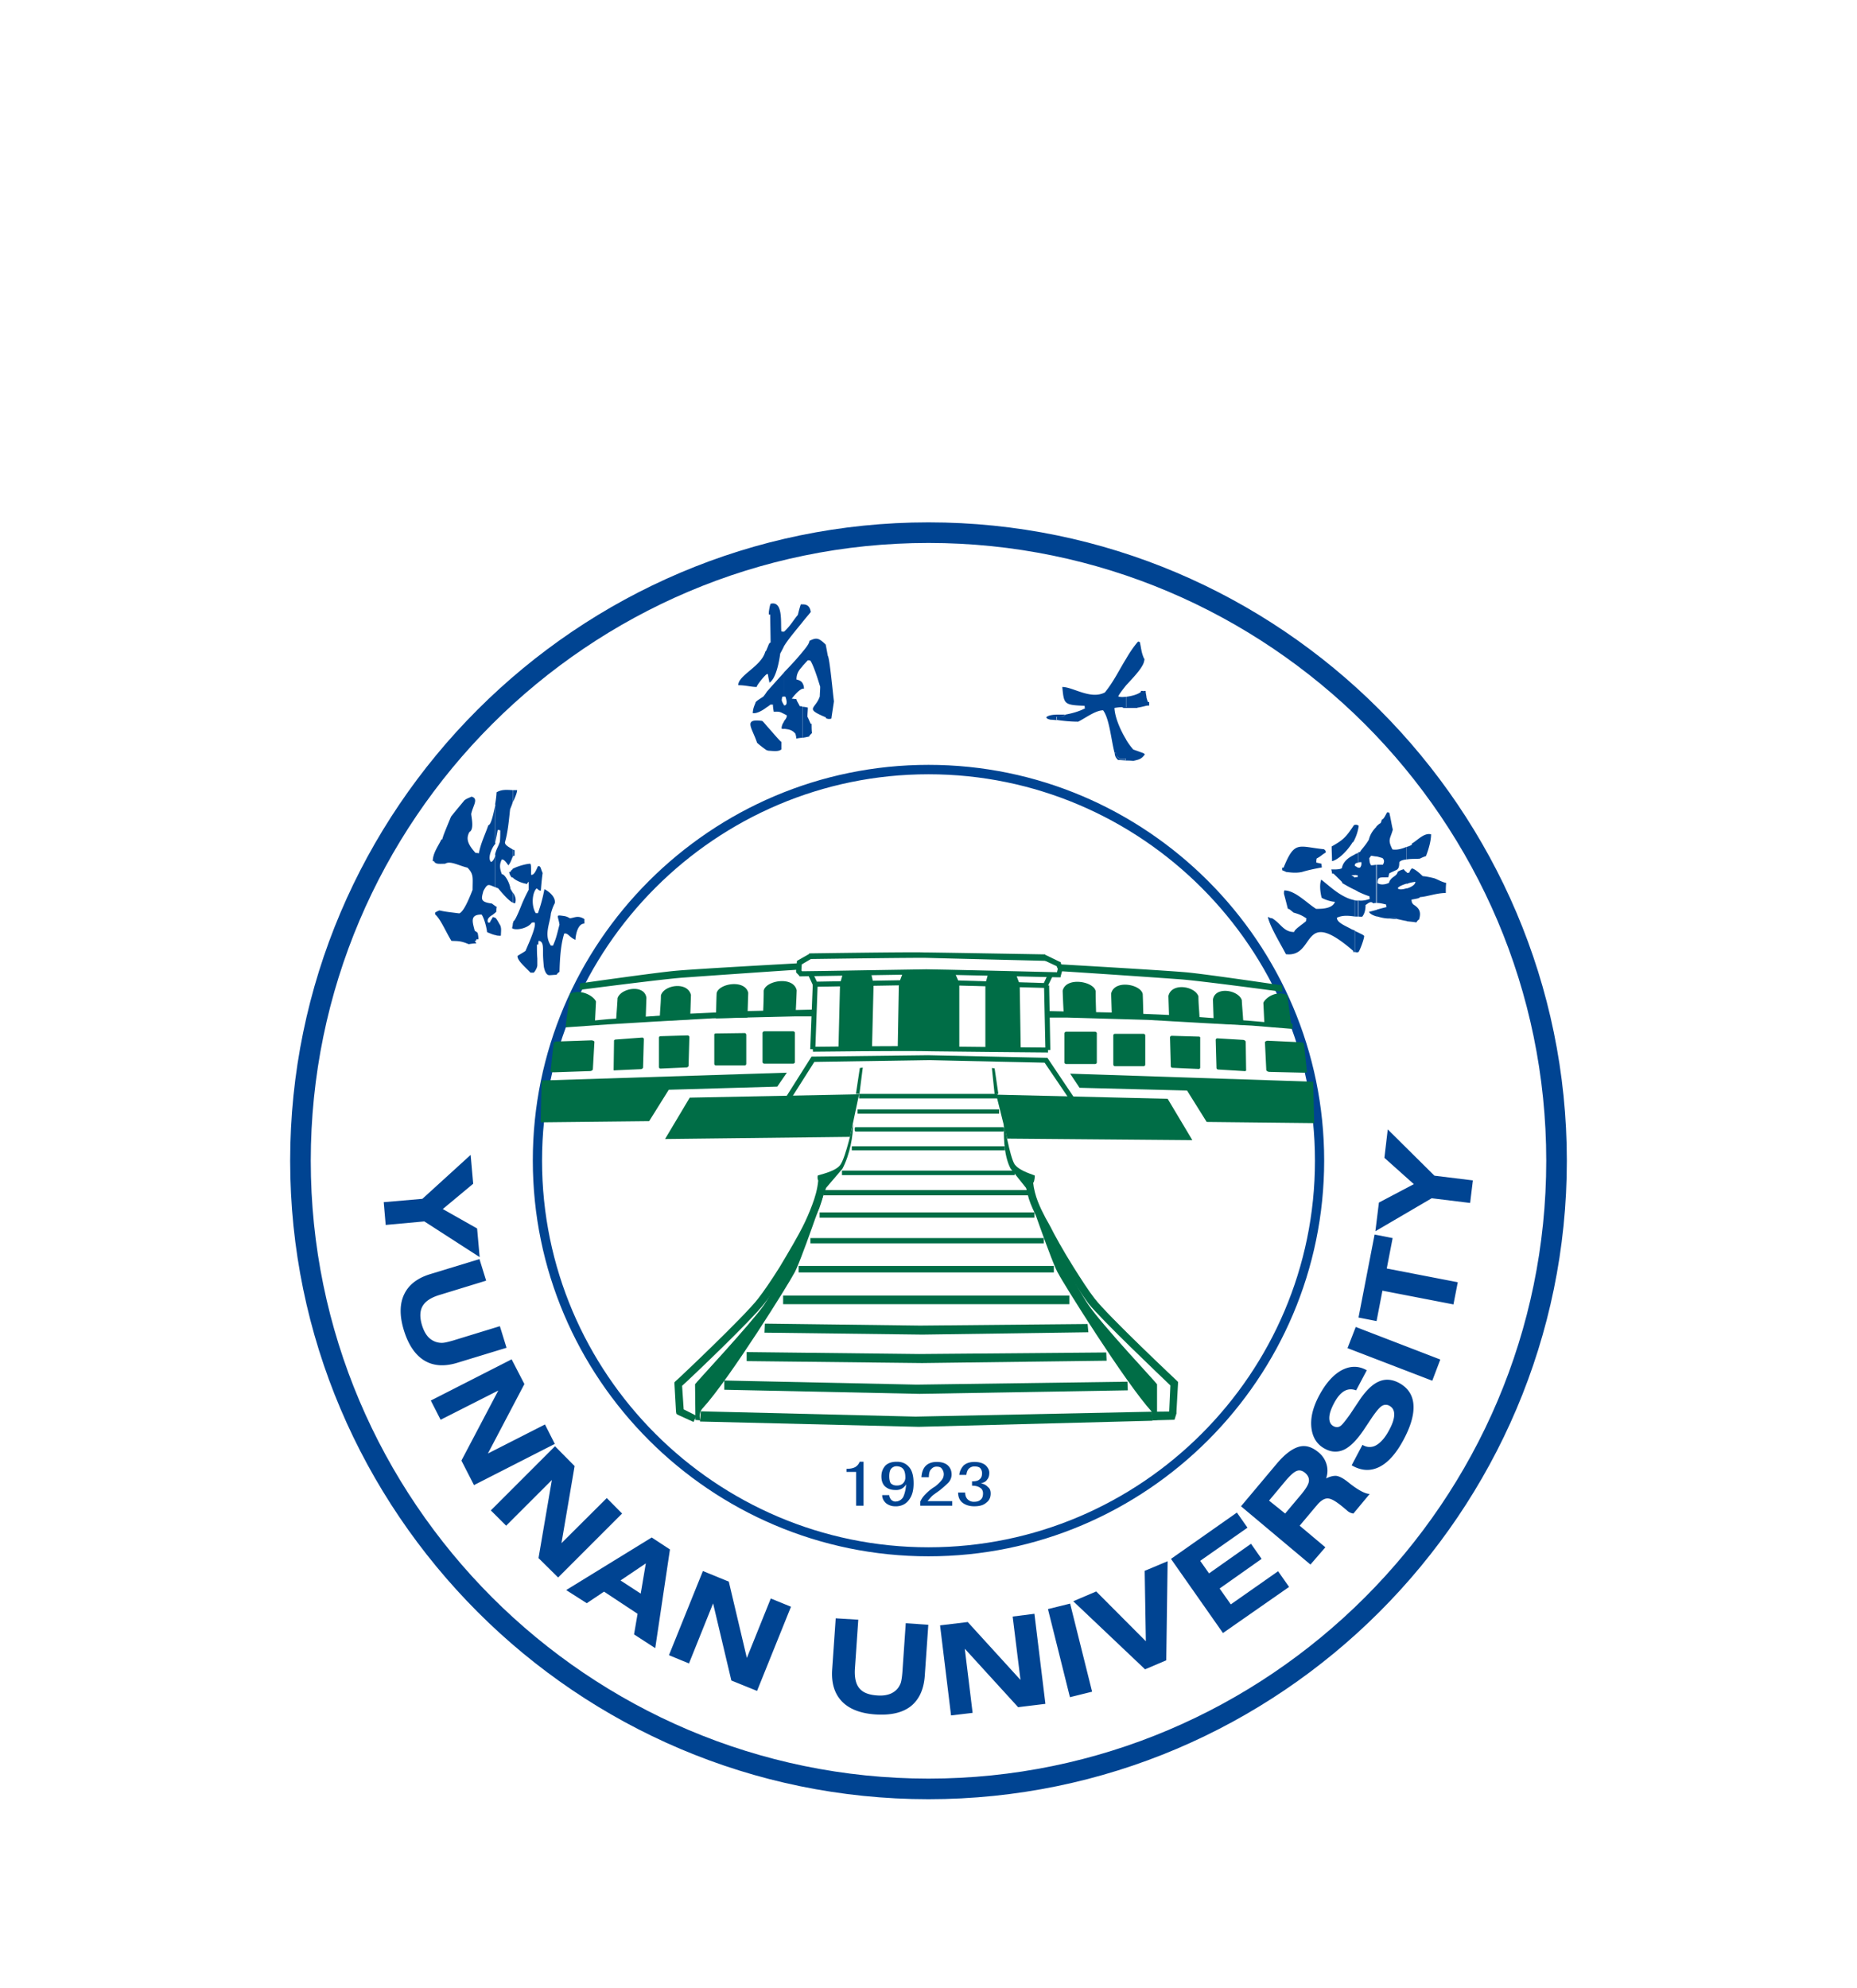 <svg width="128" height="137" fill="none" xmlns="http://www.w3.org/2000/svg"><g filter="url(#a)"><path d="M64 21.42c-23.447 0-42.58 19.12-42.58 42.58 0 11.723 4.786 22.365 12.494 30.086C41.621 101.793 52.277 106.58 64 106.58c23.447 0 42.58-19.12 42.58-42.58 0-11.723-4.787-22.365-12.494-30.086C86.366 26.206 75.723 21.42 64 21.42ZM64 20c12.116 0 23.122 4.936 31.087 12.913C103.05 40.878 108 51.885 108 64c0 24.231-19.769 44-44 44-12.115 0-23.122-4.935-31.087-12.913C24.95 87.109 20 76.116 20 64c0-24.231 19.769-44 44-44Z" fill="#004492"/><path d="M64 36.713c15.022 0 27.273 12.25 27.273 27.273S79.023 91.26 64 91.26 36.726 79.01 36.726 63.986C36.713 48.977 48.977 36.713 64 36.713Zm0 .649c-14.671 0-26.638 11.967-26.638 26.638 0 14.671 11.967 26.638 26.638 26.638C78.67 90.638 90.638 78.67 90.638 64c0-14.671-11.967-26.638-26.638-26.638Z" fill="#004492"/><path d="M61.836 87.812v-.338a.63.63 0 0 0 .419-.298c.095-.203.176-.487.203-.879a.763.763 0 0 1-.622.392v-.31c.176 0 .324-.055.419-.163a.541.541 0 0 0 .149-.392c0-.27-.054-.473-.149-.581-.095-.122-.243-.176-.42-.19v-.31c.339 0 .61.12.812.35.217.23.325.61.325 1.137 0 .486-.095.852-.325 1.149-.19.257-.46.406-.811.433Zm3.8-.04H63.43V87.5c.082-.19.19-.352.366-.528a3.31 3.31 0 0 1 .662-.527c.19-.149.338-.297.446-.433a.652.652 0 0 0 .149-.405.59.59 0 0 0-.122-.365c-.067-.122-.189-.163-.392-.163a.449.449 0 0 0-.338.163c-.122.094-.176.297-.176.567h-.513c.026-.351.121-.608.297-.784.19-.19.46-.27.757-.27.338 0 .582.08.757.23.176.162.27.365.27.649a.835.835 0 0 1-.242.567 7.465 7.465 0 0 1-.582.514c-.243.176-.446.311-.54.406-.096.095-.19.216-.298.338h1.703v.311Zm2.65-.84c0 .271-.095.487-.325.65-.19.162-.46.23-.811.23-.311 0-.582-.081-.784-.23-.217-.162-.325-.406-.325-.717h.487c0 .217.067.365.176.473a.58.58 0 0 0 .432.163c.203 0 .338-.04.447-.136.121-.094.175-.23.175-.446 0-.162-.067-.297-.175-.365-.122-.094-.298-.162-.582-.162v-.298c.243 0 .42-.04.514-.135.122-.094.176-.23.176-.433a.538.538 0 0 0-.122-.338c-.068-.08-.203-.121-.392-.121a.52.52 0 0 0-.392.148c-.095.095-.149.23-.176.433h-.487c.027-.27.149-.487.311-.662.203-.163.446-.23.73-.23.338 0 .582.08.758.216.175.162.27.338.27.527 0 .217-.054.366-.149.474-.067.121-.216.203-.432.257.216.04.365.121.486.257.15.108.19.27.19.446Zm-8.762.84h-.514v-2.327h-.663v-.216c.27 0 .46-.04.609-.122a.707.707 0 0 0 .297-.365h.27v3.03Zm2.312-3.03v.311h-.054a.484.484 0 0 0-.338.149c-.095.095-.15.27-.15.54 0 .19.028.352.096.474a.527.527 0 0 0 .392.162h.054v.311h-.122c-.297 0-.514-.08-.69-.23-.175-.148-.27-.392-.27-.703 0-.31.095-.54.27-.743.176-.176.433-.27.785-.27h.027Zm0 2.732v.338h-.122a.987.987 0 0 1-.663-.23c-.175-.176-.243-.352-.243-.541h.487c0 .122.054.216.122.31a.44.44 0 0 0 .324.136c.054-.013.081-.013.095-.013Z" fill="#004492"/><path d="m56.36 51.844-.162 4.476-.351-.014.176-4.476.338.014Z" fill="#006D46"/><path d="M56.023 56.144c.013 0 6.463-.081 8.262-.027 1.771.027 7.924.081 7.95.081v.338c-.013 0-6.192-.054-7.95-.081-1.785-.054-8.235.027-8.249.027l-.013-.338Z" fill="#006D46"/><path d="m72.059 56.374-.095-4.449.352-.013.081 4.449-.338.013ZM57.902 51.803l-.108 4.45h2.312l.108-4.423-.162-.716-1.96.013-.19.676ZM61.958 51.776l-.08 4.476 4.245-.027v-4.476l-.311-.703-3.57-.027-.284.757ZM67.92 51.803v4.45h2.435l-.068-4.423-.27-.703-1.907-.013-.19.69ZM52.642 52.276c.136-.703 2.042-1.027 2.272-.027-.027.866-.081 1.731-.081 1.731l-2.245.095c.027-.595.054-1.204.054-1.799ZM75.52 52.304c-.135-.676-2.042-1-2.272-.027.027.892.081 1.73.081 1.73l2.231.082c-.013-.581-.04-1.19-.04-1.785ZM49.397 52.452c.135-.676 1.96-.973 2.177-.027l-.054 1.704-2.177.054c.027-.554.027-1.15.054-1.73ZM78.766 52.507c-.135-.676-1.96-1.014-2.177-.027l.054 1.677 2.177.08c-.027-.58-.027-1.176-.054-1.73ZM45.556 52.601c.217-.73 1.84-.973 2.07-.027l-.055 1.677-2.096.108c0-.581.081-1.176.081-1.758ZM82.606 52.669c-.23-.703-1.852-.974-2.069-.027l.054 1.703 2.096.082c0-.582-.081-1.163-.081-1.758ZM42.568 52.79c.23-.703 1.853-.973 1.988-.027l-.054 1.623-2.042.081c.027-.554.081-1.122.108-1.677ZM85.594 52.925c-.23-.703-1.852-.973-1.987-.027l.054 1.623 2.041.108c-.013-.554-.08-1.15-.108-1.704ZM39.282 52.493c.797-.365 1.636.162 1.798.527l-.081 1.623-2.001.081c.04-.554.243-1.676.284-2.23ZM88.744 52.588c-.73-.366-1.514.162-1.663.527l.081 1.623 1.853.108c-.027-.555-.23-1.69-.27-2.258ZM52.696 55.075h1.96c.081 0 .136.054.136.108v2.015c0 .054-.055.108-.136.108h-1.96c-.081 0-.136-.054-.136-.108v-2.015c0-.04.054-.108.136-.108ZM75.467 55.102h-1.96c-.082 0-.136.054-.136.136v1.987c0 .054.054.108.136.108h1.96c.081 0 .135-.054.135-.108v-1.988c.014-.067-.054-.135-.135-.135ZM49.343 55.225l1.987-.027c.055 0 .109.054.109.135v1.988a.116.116 0 0 1-.108.108h-1.988a.116.116 0 0 1-.108-.108v-1.988c-.014-.081.054-.108.108-.108ZM78.833 55.251h-1.988a.116.116 0 0 0-.108.108v1.988c0 .081.054.135.108.135h1.988a.116.116 0 0 0 .108-.108V55.36a.116.116 0 0 0-.108-.108ZM45.53 55.414l1.852-.054c.08 0 .135.054.135.108l-.054 1.96c0 .082-.054.109-.108.136l-1.826.081c-.081 0-.108-.054-.108-.135v-1.988c0-.054.027-.108.108-.108ZM82.633 55.441l-1.852-.054c-.081 0-.135.054-.135.108l.054 1.988c0 .054.054.108.108.108l1.812.081c.081 0 .108-.054.108-.108v-2.001c.014-.068-.013-.122-.094-.122ZM42.46 55.643l1.811-.135c.054 0 .108.054.108.108l-.054 1.934c0 .081-.054.108-.135.135l-1.785.081c-.135.027-.108-.027-.108-.108l.027-1.907c-.014-.054.04-.108.135-.108ZM85.716 55.67l-1.812-.108a.116.116 0 0 0-.108.108l.054 1.934c0 .054.054.108.135.108l1.799.108c.135 0 .108-.054.108-.108l-.027-1.906c-.014-.081-.068-.108-.149-.136ZM38.376 55.78l2.38-.082c.108 0 .216.054.216.108l-.108 1.907c-.054.08-.108.108-.27.108l-2.38.081c-.311 0-.257-.054-.257-.135l.203-1.88c.013-.054.121-.108.216-.108ZM89.678 55.833l-2.286-.108c-.094 0-.202.054-.202.108l.094 1.934c.054.054.095.108.257.108l2.285.054c.311 0 .257-.054.257-.108l-.203-1.88c0-.054-.094-.108-.202-.108ZM37.335 58.47l-.067 2.88 7.477-.081 1.352-2.164 7.478-.216.662-.96-16.902.54ZM90.517 58.55l.067 2.854-7.41-.081-1.352-2.164-7.41-.19-.649-.973 16.754.555Z" fill="#006D46"/><path d="M47.544 59.646 45.841 62.5l12.75-.148.623-2.934-11.67.23ZM80.484 59.727l1.704 2.853-12.765-.108-.757-3.029 11.818.284ZM55.103 50.384s-7.193.392-8.586.527c-1.434.135-6.545.865-6.545.865l-.027.447s5.625-.73 7.045-.839c1.46-.108 7.883-.554 8.06-.554.026-.338.053-.446.053-.446ZM73.128 50.465s7.302.419 8.721.554c1.407.135 6.518.892 6.518.892l.027.447s-5.598-.758-7.058-.866a1050.92 1050.92 0 0 0-8.168-.554c-.162 0-.04-.473-.04-.473ZM55.779 49.707l-.082.392s7.532-.108 8.276-.08c.892.026 8.113.202 8.113.202l-.054-.446s-7.775-.135-8.37-.135c-.582-.04-7.883.067-7.883.067Z" fill="#006D46"/><path d="M59.213 59.39h9.546v.31h-9.546v-.31ZM59.106 60.458h9.762v.297h-9.762v-.297ZM58.997 61.688h10.128c.054 0 .08.027.08.081v.135c0 .027-.026.081-.08.081H58.997c-.054 0-.081-.054-.081-.08v-.136c-.014-.054.013-.081.08-.081ZM58.712 63H69.26v.283H58.713V63ZM58.036 64.676h11.9v.311h-11.9v-.311ZM56.78 66.015h14.266v.365H56.78v-.365ZM56.495 67.557h14.807v.365H56.495v-.365ZM55.86 69.328h16.091v.365h-16.09v-.365ZM55.049 71.248H72.64v.447H55.049v-.447ZM53.98 73.29H73.71v.595H53.98v-.595ZM51.466 77.184l11.885.135 12.9-.108.027.568-12.724.162-12.088-.135v-.622ZM49.924 79.144l13.265.284 14.522-.203.027.595-14.36.244-13.454-.284v-.636ZM48.3 81.267l14.807.365 16.28-.338.055.622-16.118.42-15.077-.366.054-.703ZM52.722 75.223l10.696.135 11.548-.108.054.568-11.44.162-10.885-.135.027-.622ZM55.887 50.1l-.622.365-.027.419.054.054c.811 0 7.924-.135 8.56-.135.621 0 7.923.176 9.005.203l.054-.23-.081-.19-.839-.392v-.419l1.028.5.081.028.027.08.108.339v.108l-.108.392-.027.135h-.135c-.027 0-8.478-.203-9.127-.203-.703 0-8.614.136-8.64.136h-.082l-.054-.081-.162-.163-.027-.054v-.081l.054-.595v-.081l.081-.054.784-.446.095.365Z" fill="#006D46"/><path d="m56.036 51.087.27.568 7.884-.136h.013l7.748.23.284-.608.311.148-.338.704-.04.094h-.122l-7.856-.216-7.992.135h-.121l-.04-.095-.312-.676.311-.148ZM54.21 59.552l1.676-2.65.054-.081h.109l7.923-.095 8.14.176h.082l.054.08 1.771 2.638-.42-.027-1.595-2.353-8.032-.176-7.842.122-1.501 2.366h-.42ZM48.274 81.89l-.338-.028-.027-2.46c0-.055 3.827-4.138 4.76-5.477.527-.784 4.002-6.774 4.03-8.194 0-.392-.23-.311-.311-.392-.055-.108-.028-.284-.028-.311 0-.054 1.23-.257 1.569-.758.365-.5.865-2.799.865-2.799.027.758-.216 2.123-.73 3.083l-1.122 1.312c-.027 0-1.84 5.395-2.231 5.936-.257.527-4.395 7.194-6.26 9.235-.366.366-.177.852-.177.852ZM79.415 81.89l.338-.027v-2.461c0-.055-3.84-4.138-4.732-5.477-.555-.784-4.003-6.774-4.03-8.194-.027-.392.162-.135.243-.23.082-.108.095-.446.095-.473 0-.054-1.027-.284-1.393-.784-.338-.528-.73-2.88-.73-2.88-.027.73-.054 2.204.446 3.164l1.069 1.338c.027 0 1.852 5.395 2.244 5.936.257.528 4.584 7.478 6.45 9.52.352.365 0 .568 0 .568Z" fill="#006D46"/><path d="m59.267 57.604-.27 1.785h.243l.23-1.812-.203.027ZM68.557 57.631l.257 1.758-.257.027-.189-1.812.19.027ZM47.8 81.998l-1.04-.473-.136-.081-.027-.136-.108-1.933v-.108l.081-.081c.027 0 4.76-4.476 5.68-5.68.392-.5.946-1.311 1.487-2.177.676-1.122 1.338-2.271 1.568-2.745.257-.5.474-1 .676-1.541.19-.5.365-1.068.42-1.704l.5.054c-.054.703-.217 1.285-.42 1.853-.23.554-.446 1.068-.702 1.568-.23.474-.893 1.65-1.623 2.8-.5.865-1.055 1.703-1.487 2.244-.866 1.122-4.976 5.043-5.653 5.652l.109 1.623.892.446-.216.419ZM79.36 81.295l1.231-.014.081-1.798c-.649-.622-4.76-4.53-5.652-5.652-.392-.528-.946-1.366-1.487-2.245-.703-1.15-1.366-2.326-1.596-2.799-.08-.19-.203-.392-.31-.608-.42-.785-.839-1.569-.92-2.664l.5-.054c.108 1 .473 1.73.866 2.488.108.203.23.392.338.608.23.474.865 1.623 1.568 2.745.528.838 1.068 1.677 1.46 2.177.92 1.204 5.68 5.68 5.68 5.68l.08.08v.109l-.107 1.933v.135l-.136.433-1.528.04-.067-.594ZM38.998 54.805l2.88-.202 3.15-.19 4.084-.23 5.706-.135h1.285l.067-.473-4.76.108-4.11.19-3.326.23-2.042.134-1.569.15-1.338.053-.027.365ZM89.096 54.913l-2.812-.23-3.11-.162-4.043-.23-5.625-.162h-1.258l-.027-.446 4.679.108 4.03.176 3.285.243 2.001.149 1.542.135 1.338.054v.365Z" fill="#006D46"/><path d="m101.334 66.907-2.65-.324-3.881 2.272.243-1.975 2.407-1.27-2.028-1.813.23-1.96 3.218 3.19 2.65.325-.189 1.555ZM95.587 71.424l4.895.947-.298 1.528-4.895-.947-.405 2.096-1.244-.244 1.108-5.72 1.244.244-.405 2.096ZM98.724 79.158l-5.842-2.245.568-1.46 5.828 2.245-.554 1.46ZM93.167 84.986l.744-1.406.054.027a.892.892 0 0 0 .933-.027c.31-.19.608-.54.879-1.068.216-.406.324-.744.324-1.028 0-.284-.108-.473-.324-.595a.5.5 0 0 0-.514 0c-.163.095-.379.352-.663.757l-.622.933c-.46.676-.906 1.123-1.325 1.326-.433.202-.879.189-1.325-.055-.541-.284-.852-.77-.933-1.433-.081-.676.095-1.406.514-2.204.46-.865.973-1.447 1.555-1.771.581-.311 1.15-.325 1.704-.027l.04.027-.73 1.379c-.298-.108-.568-.095-.825.054s-.5.446-.717.865c-.203.392-.31.717-.31.988 0 .27.094.46.297.567.162.081.31.081.446 0 .135-.08.365-.365.69-.825l.649-.973c.446-.663.892-1.095 1.338-1.285.433-.189.893-.162 1.38.095.608.325.946.825 1 1.487.054.677-.176 1.488-.69 2.448-.486.906-1.027 1.528-1.622 1.839-.595.31-1.203.297-1.826-.027l-.121-.068ZM90.327 91.828l-4.787-4.016 2.475-2.948c.54-.636 1.041-1.014 1.5-1.15.46-.135.907 0 1.353.366.284.23.473.514.568.838.095.325.081.65-.027.974.27-.135.5-.19.703-.176.203.027.473.162.811.433.041.027.082.067.136.108.608.473 1.068.703 1.352.703l-1.123 1.352a.773.773 0 0 1-.446-.216l-.324-.27c-.446-.366-.771-.555-1.014-.555-.23 0-.487.162-.758.5l-.027.027-1.135 1.352 1.77 1.488-1.027 1.19Zm-1.744-3.516 1.136-1.352c.297-.365.473-.65.5-.865.027-.217-.054-.406-.257-.582-.19-.162-.392-.216-.581-.135-.19.067-.46.31-.812.73l-1.095 1.312 1.109.892ZM84.297 96.547l-3.584-5.11 4.544-3.192.73 1.041-3.259 2.285.609.866 2.893-2.042.73 1.041-2.893 2.042.77 1.095 3.26-2.285.757 1.082-4.557 3.177ZM78.928 99.049l-4.95-4.692 1.583-.676 3.421 3.434-.081-4.854 1.582-.663-.095 6.829-1.46.622ZM73.749 100.969l-1.515-6.072 1.528-.378 1.515 6.071-1.528.379ZM65.554 102.226l-.757-6.207 1.907-.23 3.637 3.99-.54-4.368 1.5-.19.757 6.207-1.88.23-3.677-4.03.54 4.422-1.487.176ZM59.16 95.627l-.23 3.354c-.041.608.053 1.068.297 1.365.243.298.635.46 1.217.501.31.027.568 0 .798-.068.23-.067.419-.189.568-.338.121-.122.202-.27.27-.433.054-.162.095-.432.122-.784l.23-3.353 1.555.108-.244 3.516c-.067.946-.392 1.636-.96 2.095-.568.447-1.38.636-2.434.568-1.041-.067-1.825-.378-2.326-.906-.5-.527-.73-1.257-.662-2.204l.243-3.515 1.555.094ZM46.11 98.075l2.34-5.801 1.785.73 1.244 5.26 1.65-4.097 1.392.568-2.339 5.801-1.771-.717-1.258-5.314-1.663 4.138-1.38-.568ZM39.026 93.586l5.895-3.624 1.258.825-1.015 6.802-1.46-.947.243-1.42-2.312-1.528-1.19.798-1.42-.906Zm3.745-.662 1.393.906.351-2.083-1.744 1.177ZM33.833 88.096l4.422-4.422 1.352 1.366-.906 5.314 3.123-3.11 1.055 1.068-4.408 4.408-1.352-1.338.92-5.382-3.151 3.15-1.055-1.054ZM29.695 80.524l5.571-2.84.88 1.704-2.516 4.787 3.935-2.002.676 1.339-5.57 2.84-.866-1.69 2.542-4.828-3.976 2.015-.676-1.325ZM33.508 72.262l-3.218.987c-.581.176-.973.433-1.163.771-.189.325-.203.77-.04 1.312.094.297.203.527.351.716a1.265 1.265 0 0 0 1.028.5c.176 0 .433-.067.77-.162l3.219-.987.46 1.488-3.367 1.027c-.906.284-1.677.23-2.299-.148-.622-.379-1.095-1.069-1.406-2.07-.311-1-.298-1.838.013-2.487.311-.663.92-1.136 1.826-1.406l3.367-1.028.46 1.487ZM26.45 66.853l2.664-.23 3.326-3.029.176 1.988-2.096 1.745 2.366 1.338.176 1.974-3.813-2.46-2.664.243-.135-1.569ZM37.483 50.6c-.027-.31-.054-.608-.054-.892 0-.433.027-.839-.297-.866-.027.081-.027.176-.027.257h-.095c0 .325 0 .636.027.96v.46c0 .149-.121.379-.243.514h-.23c-.352-.379-.92-.839-.892-1.15.175-.121.392-.23.554-.351.149-.379.77-1.677.622-1.96-.095 0-.149 0-.203.026-.243.352-.947.528-1.298.406v-.352c.027-.054.027-.108.054-.175.122 0 .568-1.163.568-1.163.149-.352.297-.663.473-.987v-.555c-.094.081-.094.081-.094.149-.447-.054-.92-.311-1.014-.46v-.581c.324-.176.946-.352 1.216-.352.055.081.055.081.055.757.23.082.419-.486.473-.581.203-.054.176.149.324.46-.054.405-.094.811-.121 1.217-.176 0-.15-.081-.298-.15-.297.285-.378 1.19-.054 1.705h.149a10.2 10.2 0 0 0 .446-1.65c.149.054.798.46.717.96-.122.23-.203.46-.27.717-.055.662-.501 1.474 0 2.204h.148c.203-.487.203-.487.446-1.447-.108-.676-.31-.676.365-.581.122.027.244.08.352.148.297-.027.554-.23 1 .054v.311c-.446 0-.594.717-.622 1.123-.446-.203-.5-.487-.77-.433-.244.784-.298 1.704-.325 2.637a.583.583 0 0 0-.203.203c-.175 0-.351.027-.5.027-.297 0-.379-.609-.379-.609Zm-2.136-4.395a.504.504 0 0 0 .149.055c.121-.257 0-.555-.149-.758v.703Zm0-3.15v-.514c.054.027.095.054.122.054v.379h-.054c-.041.027-.041.054-.068.08Zm0-3.76v-.837h.297c0 .175-.148.527-.297.838Zm0 8.709c0-.027-.027-.027-.054-.027.027-.108.054-.23.054-.311v.338Zm0-3.53h-.081c-.122-.175-.122-.175-.176-.378h.095c0-.054.08-.149.175-.203v.582h-.013Zm0-6.016c-.446-.027-.77-.055-1.122.148 0 .122-.027.433-.095.812v2.745-.027c.054-.325.122-.636.176-.934.054 0 .122 0 .176.028 0 .256 0 .513-.027.784-.15.432-.203.405-.325.838V45.137c.054.027.122.054.203.081.054.054.649.812 1 .987v-.69c-.054-.107-.121-.202-.148-.256-.054-.433-.392-1.014-.595-1.014-.176-.46-.149-.717 0-1.014.148 0 .27.148.446.405.122-.108.23-.405.297-.581v-.514c-.27-.176-.527-.284-.527-.487.203-.716.27-1.5.352-2.258.027-.108.121-.284.175-.487v-.851h.014Zm-1.203 9.979v-1.19c.121.121.23.351.351.554.054.203.054.203.027.69-.149 0-.297 0-.378-.054Zm0-1.528v-.46c.027.027.054.027.094.054-.027.108-.027.23-.027.352-.04-.014-.067.027-.067.054Zm0-7.491v2.745c-.15.108-.595.946-.298 1.244.176-.055.27-.352.298-.487v2.23c-.5-.202-.528-.283-.825.258-.149.554-.23.757.595.865.054.054.148.108.23.176v.46c-.095.054-.15.121-.203.148-.149.095-.42.257-.298.528h.122c.054-.149.149-.257.203-.379.054 0 .121.027.175.054v1.19c-.23-.054-.419-.149-.567-.203-.054-.432-.23-1.014-.379-1.217-.798 0-.649.46-.473 1.123a.647.647 0 0 1 .203.148c.027.15.054.284.054.433h-.15v.081c-.026 0-.094.027-.094.054s.068.081.095.15c-.176 0-.352.026-.527.053-.595-.257-.798-.203-1.19-.23-.379-.608-.744-1.5-1.123-1.825v-.122c.081-.054.176-.108.298-.149.378.081.378.081 1.366.203.351-.121.797-1.325.919-1.622 0-.839.095-1.069-.352-1.528-.595-.136-1.19-.5-1.541-.27-.42 0-.65.053-.77-.177h-.082c0-.554.379-1.04.595-1.5h.054c.108-.352.108-.352.609-1.569.297-.379.622-.757.92-1.122.148-.122.324-.176.5-.257.5.148.094.608-.028 1.19 0 .175.23 1.068-.121 1.244-.27.486-.095.865.419 1.447.081 0 .149 0 .23.027.121-.69.446-1.326.649-1.934.19-.014.365-.798.487-1.46ZM95.722 47.314c.15-.027.298-.027.474-.027 0 0 .027.027.067.054-.216 0-.392-.027-.54-.027ZM88.65 44.096h1.096c-.446.095-.825.027-1.095 0ZM89.745 44.096H88.65c-.095-.054-.176-.08-.27-.121v-.176h.094c.77-1.907 1.027-1.447 2.785-1.271.122.108.122.108.122.23-.27.148-.325.256-.622.405-.027.081-.027.176-.027.284.122.027.243.054.352.081 0 .081.027.176.027.257-.447.081-.92.176-1.366.311ZM91.814 43.352c0-.324-.026-.662-.026-1.014.824-.46 1-.663 1.541-1.474.027 0 .176-.08.325.054a3.148 3.148 0 0 1-.38 1.123c-.026 0-.053 0-.053.027-.284.473-.906 1.163-1.407 1.284ZM78.833 36.091v-.176c.027.027.054.054.08.054a.312.312 0 0 1-.08.122Zm0-3.407V31.67c.027-.028.054-.028.08-.028 0 .122.028.23.028.352h.08c0 .122.055.23.096.379.027 0 .054 0 .094.027v.23c-.148-.014-.257.027-.378.054Zm0-1.014c.027-.028.054-.028.08-.028 0 .122.028.23.028.352h.08c-.026-.149-.053-.257-.053-.379h-.149v.055h.014Zm0-2.002v-.338c0 .027.027.054.054.081a.875.875 0 0 1-.054.257Zm-1.217 6.72h.473s.027.028.027.055c-.176-.027-.325-.027-.5-.027v-.027Zm1.217-7.058v.352c-.176.46-.744 1.041-1.217 1.555V29.41c.23-.405.5-.811.825-1.19.026 0 .053 0 .121.027.095.352.095.677.27 1.082Zm0 2.285v.055c-.055 0-.15.026-.203.026-.23.176-.65.284-1 .325v.717c.27 0 .553 0 .824.027.149-.027.27-.054.379-.081V31.67c-.055 0-.15.026-.203.026 0-.027 0-.054.027-.08h.176Zm0 4.3c-.15-.054-.325-.121-.717-.257a4.52 4.52 0 0 1-.5-.69v1.326h.446s0 .054.027.095c0 0 .027.027.027.054.27-.081.5-.081.717-.352v-.176Zm-1.217.474h.473c-.027-.027-.027-.095-.027-.095h-.446v.095Zm0-3.597v-.054c.27 0 .554 0 .825.027-.028 0-.055.027-.055.027h-.77Zm-.528 3.597h.541v.027c-.19 0-.365-.027-.54-.027Zm.528-6.978v1.826c-.203.257-.42.527-.541.757.121.054.324.054.54.027v.717h-.27c-.176 0-.378.027-.527.054.027.635.392 1.5.798 2.163v1.325h-.42c-.324-.202-.216-.23-.27-.378h-.095c-.23-.812-.351-2.367-.797-2.948-.528 0-1.244.554-1.718.784-.527 0-1.04-.054-1.487-.121V33.4c.243.027.446 0 .595-.148.446-.082.92-.203 1.366-.433-.028-.054-.028-.122-.028-.176-1.446-.054-1.42-.122-1.541-1.298.744 0 1.947.892 2.934.379.609-.744.987-1.555 1.46-2.313Zm0 3.327h-.27c.053.027.08.054.12.054h.15v-.054Zm0 3.556h-.42c-.324-.203-.216-.23-.27-.379h-.095c.027.15.027.257.23.46h.541v-.081h.014Zm-4.76-2.894c.243.027.446 0 .595-.148h-.595v.148Zm0-.148v.148c-.23 0-.446-.027-.595.027a.855.855 0 0 0 .149.176c.148 0 .297.027.446.027v-.23c-.23 0-.446-.027-.595.027a.855.855 0 0 0 .149.176c-.203-.054-.203-.054-.298-.149.068-.135.42-.202.744-.202ZM55.318 34.847v-.149h.474v.054c-.15.04-.298.068-.474.095Zm0-.149h.474l.175-.176c-.027-.202-.027-.432-.027-.635h-.054c-.094-.176-.149-.352-.23-.487 0-.23.027-.433.027-.635-.135-.028-.257-.054-.365-.054v1.987Zm0-3.232v-.378a.672.672 0 0 1 .095.378h-.095Zm0-1.568v-.974c.298-.351.474-.608.474-.757.473-.23.622-.23 1.122.257.054.257.095.514.149.784.121.122.351 2.637.419 3.124-.054.405-.122.784-.176 1.19a.461.461 0 0 1-.379-.027v-.054c-1.514-.636-.716-.555-.419-1.447 0-.203.027-.433.027-.663-.148-.486-.446-1.447-.676-1.798-.054-.027-.122-.027-.176-.027-.135.135-.257.284-.365.392Zm0-3.029v-1.217c.23 0 .5.054.568.527-.162.203-.365.433-.568.69Zm0-1.217v1.217c-.419.527-.92 1.095-1.27 1.65v-.987c.445-.406.648-.812.946-1.15.054-.23.121-.487.203-.73h.121Zm0 3.272v.988c-.203.23-.419.46-.419.919.122.027.325.081.42.257v.378c-.271.082-.65.555-.744.69.121 0 .23.027.324.027 0 .108.122.257.23.487.054 0 .122 0 .176.027v2.001c-.176-.027-.325-.027-.474-.121.028.121.055.202.055.324.148-.027.297-.054.419-.054v-.149c-.176-.027-.325-.027-.474-.121-.243-.311-.527-.311-.797-.352v-.514c.122-.149.203-.257.203-.406a3.666 3.666 0 0 0-.203-.108v-.608l.027.027c.297 0 .095-.582.067-.609h-.094v-1.663c.486-.5.96-1.014 1.284-1.42ZM52.98 35.74c-.027 0-.054-.027-.122-.027v-1.676c.392.432.893 1.04 1.001 1.095v.514c-.203.189-.676.094-.879.094Zm1.068-8.207v.987c-.08.176-.175.351-.27.527-.054.433-.27 1.73-.744 2.001-.027-.203-.095-.405-.095-.581h-.094v-1.717c.121-.23.149-.46.27-.46 0-.663-.027-1.298-.027-1.934h-.094v-.162c.027-.203.054-.406.121-.582.893-.23.676 1.353.744 1.907.068.014.122.014.19.014Zm0 2.812c-.446.487-.892.987-1.19 1.325v1.068c.095-.054.176-.121.244-.175h.175c0 .149.028.324.055.486.351 0 .378-.026.703.15v-.61c-.203-.35-.149-.31-.122-.554.027-.027.095-.027.122-.027v-1.663h.013Zm0 3.38v.514c-.054 0-.121 0-.175-.027 0-.202.08-.351.175-.486Zm-1.19 1.988c-.23-.148-.622-.46-.676-.527-.351-1.041-.973-1.677.352-1.5.054.026.176.175.324.35v1.677Zm0-6.963v1.703c-.203.15-.703.785-.703.893-.392 0-.744-.122-1.27-.122 0-.69 1.595-1.298 1.865-2.312.054-.054.081-.108.108-.162Zm0 2.92v1.068c-.297.23-.703.46-.973.406.027-.406.148-.554.203-.757.148-.149.351-.257.527-.379a2.79 2.79 0 0 0 .243-.338Z" fill="#004492"/><path d="M96.965 47.49v-2.258c.298-.081.595-.257.595-.46-.148.027-.392.054-.595.15v-.785c.027.027.095.027.176 0a.653.653 0 0 1 .176-.284c.149 0 .5.284.744.527.27.027.527.081.797.149.244.081.447.23.825.324-.027.23-.027.433-.027.69-.622 0-1.298.257-1.771.284-.081.081-.081.081-.595.176.027.203.027.203.121.324.352.23.596.46.393 1.069-.054 0-.054 0-.176.175-.338-.054-.487-.054-.663-.08Zm0-4.26v-.865c.122-.027.244-.08.352-.148v-.081c.379-.203.825-.758 1.325-.636 0 .406-.149.987-.352 1.501a2.997 2.997 0 0 0-.419.176c-.257.027-.608 0-.906.054Zm-2.069-.202c.122.027.203.054.393.108.094.081.175.23.027.46h-.42v2.637c.176 0 .352.027.65.108 0 .054 0 .121.026.176-.243.054-.473.121-.675.175v.46c.27.081.567.149.824.149.149-.027.298-.027.474-.027 0 0 .027.027.067.054.352.081.528.122.703.149v-2.258c-.27.08-.527.121-.622 0 .054-.122.325-.23.622-.325v-.784a.582.582 0 0 1-.203-.203 1.33 1.33 0 0 0-.419.176c-.054.284-.351.324-.5.554a.348.348 0 0 0-.095.203c-.297.149-.622.149-.797.027 0-.487.202-.379.743-.406.027-.08.027-.175.081-.284.176-.08.325-.148.5-.23.122-.08.176-.202.176-.513.055-.122.27-.176.5-.203v-.866c-.35.15-.702.23-.973.176-.351-.69-.148-.716.027-1.365-.094-.38-.148-.785-.243-1.163-.054-.027-.122-.027-.149-.027-.081.121-.23.486-.352.486-.026.081-.053.15-.094.257-.122.054-.203.149-.298.23v2.069h.028Zm-.392.608c-.094-.175-.094-.175-.121-.486.027-.054.094-.108.121-.176.176.027.298.054.379.054v-2.055c-.23.23-.446.527-.527.892-.27.46-.595.757-.595.838-.054.027-.095.027-.15.055v.69c.055-.028.15-.028.23-.028 0 .23 0 .23-.094.379h-.149v1.65c.23.108.5.23.798.324 0 .054 0 .108.027.176-.297.108-.568.148-.825.108v1.095c.082.027.176.027.298.027.203-.257.23-.581.23-.811.121-.054.351-.325.527-.108.081-.027.149-.027.203-.027v-2.637c-.081.013-.23.04-.352.04Zm.392 3.07v.46c-.27-.081-.5-.203-.527-.325.135-.027.311-.081.528-.135Zm-1.27 2.92v-1.351c.324.148.351.175.405.23 0 .175-.23.838-.379 1.095l-.027.027Zm0-6.855v.69c-.15 0-.244.054-.244.203v-.785c.054-.027.149-.054.243-.108Zm0 1.041c-.095-.054-.176-.108-.244-.148v.635c.054 0 .122.027.203.027v.122c-.054 0-.149 0-.203.027v.838c.054.054.149.081.243.149v-1.65Zm0 2.258v1.096h-.244v-1.123c.054.027.149.027.243.027Zm0 2.19v1.353c-.055.027-.095.027-.244 0V48.14a.685.685 0 0 0 .243.122Zm-.244-5.367v1.42h-.243a.939.939 0 0 1 .243.175v.839c-.325-.149-.595-.311-.852-.46-.027-.027-.027-.081-.027-.081-.203-.203-.379-.379-.595-.582h-.094c0-.08-.028-.202-.055-.284.082 0 .555.027.73-.08.095-.488.474-.744.893-.947Zm0 3.15c-.947-.175-1.744-.987-2.312-1.42-.122.312-.081.812.027 1.245.095.08.622.283.92.283-.176.487-.92.487-1.299.487-.649-.405-1.447-1.27-2.19-1.27-.027.053-.027.148-.027.23.094.35.175.662.27 1.04.081 0 .081 0 .392.257.27.081.528.149.893.406-.027.054-.027.122-.027.176-.176.176-.825.581-.825.757-.744 0-.92-.609-1.542-.96-.08.027-.175-.054-.27-.081.149.69.892 1.88 1.244 2.569 2.096.257 1-3.38 4.638-.23v.081h.121V48.14a1.575 1.575 0 0 0-.202-.08c-.447-.258-1.041-.46-1.041-.812.378-.176.77-.149 1.243-.081v-1.123h-.013Z" fill="#004492"/></g><defs><filter id="a" x="-13" y="0" width="154" height="157" filterUnits="userSpaceOnUse" color-interpolation-filters="sRGB"><feFlood flood-opacity="0" result="BackgroundImageFix"/><feColorMatrix in="SourceAlpha" values="0 0 0 0 0 0 0 0 0 0 0 0 0 0 0 0 0 0 127 0" result="hardAlpha"/><feOffset dy="16"/><feGaussianBlur stdDeviation="6.5"/><feColorMatrix values="0 0 0 0 0 0 0 0 0 0 0 0 0 0 0 0 0 0 0.03 0"/><feBlend in2="BackgroundImageFix" result="effect1_dropShadow_49_8024"/><feBlend in="SourceGraphic" in2="effect1_dropShadow_49_8024" result="shape"/></filter></defs></svg>